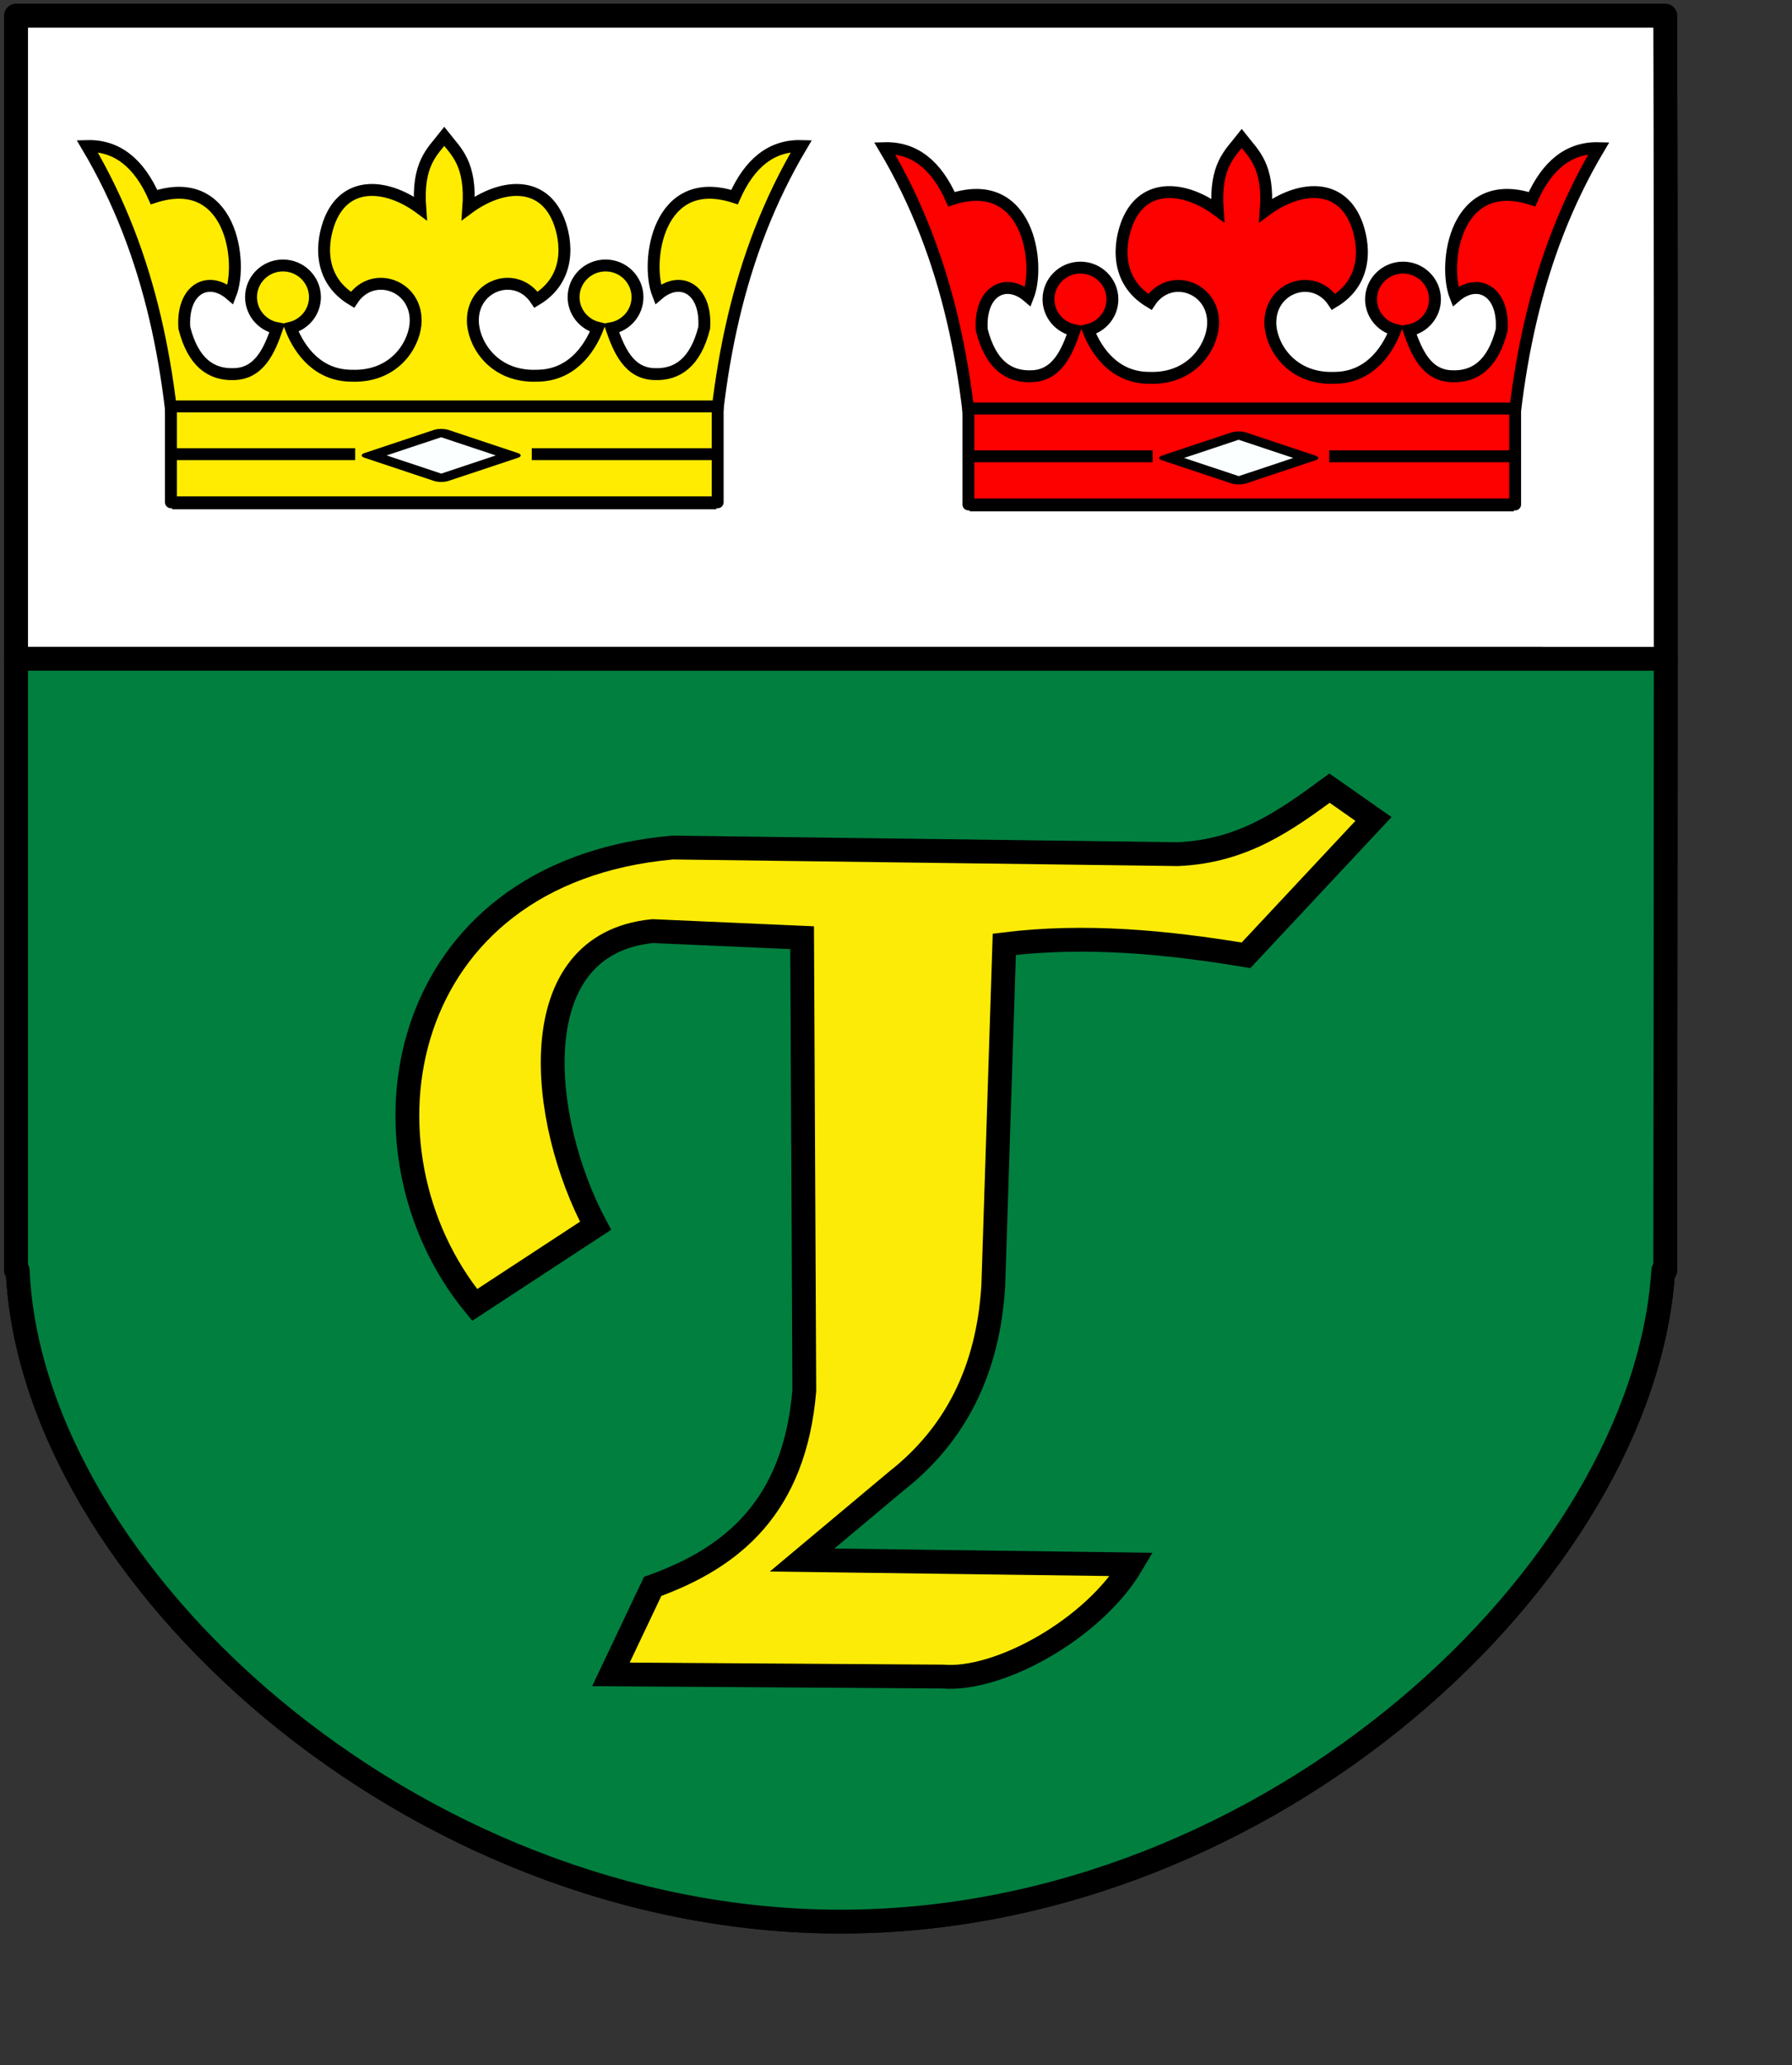<?xml version="1.0" encoding="UTF-8" standalone="no"?>
<!-- Created with Inkscape (http://www.inkscape.org/) -->
<svg
   xmlns:dc="http://purl.org/dc/elements/1.1/"
   xmlns:cc="http://web.resource.org/cc/"
   xmlns:rdf="http://www.w3.org/1999/02/22-rdf-syntax-ns#"
   xmlns:svg="http://www.w3.org/2000/svg"
   xmlns="http://www.w3.org/2000/svg"
   xmlns:sodipodi="http://inkscape.sourceforge.net/DTD/sodipodi-0.dtd"
   xmlns:inkscape="http://www.inkscape.org/namespaces/inkscape"
   id="svg3748"
   sodipodi:version="0.32"
   inkscape:version="0.42+devel"
   width="600pt"
   height="691pt"
   sodipodi:docbase="E:\Inkscape - rysunki\WIKIPEDIA"
   sodipodi:docname="POL_gmina_Teresin_COA.svg"
   version="1.0">
  <rect width="100%" height="100%" fill="#333333" stroke="none"/>
  <defs
     id="defs3751" />
  <sodipodi:namedview
     inkscape:window-height="678"
     inkscape:window-width="751"
     inkscape:pageshadow="2"
     inkscape:pageopacity="0.0"
     borderopacity="1.0"
     bordercolor="#666666"
     pagecolor="#ffffff"
     id="base"
     showguides="true"
     inkscape:guide-bbox="true"
     inkscape:zoom="0.57588522"
     inkscape:cx="378.68917"
     inkscape:cy="425.78005"
     inkscape:window-x="-1"
     inkscape:window-y="-10"
     inkscape:current-layer="svg3748" />
  <g
     id="g5685">
    <g
       transform="translate(0.145,-0.256)"
       inkscape:label="Warstwa 1"
       id="layer1">
      <path
         style="fill:none;fill-opacity:1;fill-rule:nonzero;stroke:#000000;stroke-width:10.63;stroke-linecap:round;stroke-linejoin:round;stroke-miterlimit:4;stroke-dasharray:none;stroke-dashoffset:0;stroke-opacity:1"
         d="M 7.04,7.281 L 7.04,567 L 7.759,567 C 13.616,701.386 182.691,857.562 375.134,857.562 C 567.576,857.562 733.94,701.386 742.384,567 L 743.259,567 C 743.259,567 743.811,155.495 743.259,7.281 C 618.84,7.281 110.697,7.281 7.04,7.281 z "
         id="path2972"
         sodipodi:nodetypes="cccscccc" />
    </g>
    <g
       id="g5600"
       inkscape:label="Warstwa 1"
       transform="translate(0.145,-0.256)">
      <path
         id="path5602"
         d="M 743.489,294.18 C 743.53,185.74 743.499,71.667 743.259,7.281 C 618.84,7.281 110.697,7.281 7.04,7.281 L 7.04,294.17 L 743.489,294.18 z "
         style="fill:#ffffff;fill-opacity:1;fill-rule:nonzero;stroke:#000000;stroke-width:10.63;stroke-linecap:round;stroke-linejoin:round;stroke-miterlimit:4;stroke-dasharray:none;stroke-dashoffset:0;stroke-opacity:1" />
      <path
         id="path5604"
         d="M 7.04,294.17 L 7.04,567 L 7.759,567 C 13.616,701.386 182.691,857.562 375.134,857.562 C 567.576,857.562 733.94,701.386 742.384,567 L 743.259,567 C 743.259,567 743.436,435.364 743.489,294.18 L 7.04,294.17 z "
         style="fill:#017f3f;fill-opacity:1;fill-rule:nonzero;stroke:#000000;stroke-width:10.63;stroke-linecap:round;stroke-linejoin:round;stroke-miterlimit:4;stroke-dasharray:none;stroke-dashoffset:0;stroke-opacity:1" />
    </g>
    <g
       id="g5669">
      <g
         id="g5662"
         transform="translate(1508.165,-219.427)">
        <path
           id="path5645"
           style="fill:#fd0000;fill-opacity:1;fill-rule:evenodd;stroke:#000000;stroke-width:5.315;stroke-linecap:butt;stroke-linejoin:miter;stroke-miterlimit:4;stroke-dasharray:none;stroke-opacity:1"
           d="M -1072.708,444.909 C -1074.73,388.496 -1084.3,334.247 -1113.27,285.534 C -1099.827,285.166 -1090.071,293.215 -1083.395,308.315 C -1048.998,297.154 -1043.53,337.224 -1049.239,351.721 C -1059.036,343.274 -1071.014,349.112 -1069.864,366.659 C -1065.948,382.128 -1057.834,387.651 -1047.802,387.284 C -1036.24,387.092 -1031.808,376.466 -1028.458,366.815 C -1035.075,365.59 -1040.083,359.839 -1040.083,352.94 C -1040.083,345.15 -1033.709,338.815 -1025.833,338.815 C -1017.957,338.815 -1011.552,345.15 -1011.552,352.94 C -1011.552,359.559 -1016.177,365.105 -1022.395,366.628 C -1018.246,377.275 -1009.816,387.972 -995.145,388.003 C -976.706,388.679 -967.705,375.128 -966.677,365.221 C -965.042,347.826 -985.706,340.354 -994.802,354.128 C -1010.668,344.643 -1008.553,327.653 -1004.77,318.378 C -997.27,300.326 -978.645,302.843 -964.552,313.284 C -966.016,293.407 -959.167,288.083 -953.82,281.253 C -948.472,288.083 -941.624,293.407 -943.088,313.284 C -928.995,302.843 -910.37,300.326 -902.869,318.378 C -899.087,327.653 -896.972,344.643 -912.838,354.128 C -921.933,340.354 -942.598,347.826 -940.963,365.221 C -939.935,375.128 -930.933,388.679 -912.494,388.003 C -897.824,387.972 -889.394,377.275 -885.244,366.628 C -891.463,365.105 -896.088,359.559 -896.088,352.94 C -896.088,345.15 -889.683,338.815 -881.807,338.815 C -873.931,338.815 -867.557,345.15 -867.557,352.94 C -867.557,359.839 -872.565,365.59 -879.182,366.815 C -875.832,376.466 -871.4,387.092 -859.838,387.284 C -849.805,387.651 -841.692,382.128 -837.776,366.659 C -836.626,349.112 -848.603,343.274 -858.401,351.721 C -864.11,337.224 -858.642,297.154 -824.244,308.315 C -817.569,293.215 -807.812,285.166 -794.369,285.534 C -823.34,334.247 -832.91,388.496 -834.932,444.909 L -1072.708,444.909 z "
           sodipodi:nodetypes="cccccccssscccccccccccccssscccccccc" />
        <rect
           style="opacity:1;fill:#fd0000;fill-opacity:1;fill-rule:evenodd;stroke:#000000;stroke-width:5.315;stroke-linecap:round;stroke-linejoin:round;stroke-miterlimit:4;stroke-dasharray:none;stroke-dashoffset:0;stroke-opacity:1"
           id="rect5647"
           width="244.081"
           height="42.784"
           x="-1075.848"
           y="401.692" />
        <path
           style="fill:#ffec00;fill-opacity:1;fill-rule:evenodd;stroke:#000000;stroke-width:5.315;stroke-linecap:butt;stroke-linejoin:miter;stroke-miterlimit:4;stroke-dasharray:none;stroke-opacity:1"
           d="M -993.594,422.997 L -1075.286,422.997"
           id="path5649" />
        <path
           id="path5651"
           d="M -833.062,422.997 L -914.753,422.997"
           style="fill:#ffec00;fill-opacity:1;fill-rule:evenodd;stroke:#000000;stroke-width:5.315;stroke-linecap:butt;stroke-linejoin:miter;stroke-miterlimit:4;stroke-dasharray:none;stroke-opacity:1" />
        <rect
           style="opacity:1;fill:#fbffff;fill-opacity:1;fill-rule:evenodd;stroke:#000000;stroke-width:6.866;stroke-linecap:round;stroke-linejoin:round;stroke-miterlimit:4;stroke-dasharray:none;stroke-dashoffset:0;stroke-opacity:1"
           id="rect5653"
           width="32.535"
           height="32.563"
           x="-1189.993"
           y="150.928"
           transform="matrix(0.949,-0.316,0.949,0.316,0,0)" />
      </g>
      <g
         id="g5655"
         transform="translate(1152.152,-9.499)">
        <path
           sodipodi:nodetypes="cccccccssscccccccccccccssscccccccc"
           d="M -1072.708,234.031 C -1074.73,177.618 -1084.3,123.37 -1113.27,74.656 C -1099.827,74.289 -1090.071,82.338 -1083.395,97.438 C -1048.998,86.276 -1043.53,126.347 -1049.239,140.844 C -1059.036,132.396 -1071.014,138.235 -1069.864,155.781 C -1065.948,171.251 -1057.834,176.773 -1047.802,176.406 C -1036.24,176.214 -1031.808,165.589 -1028.458,155.938 C -1035.075,154.712 -1040.083,148.961 -1040.083,142.062 C -1040.083,134.272 -1033.709,127.938 -1025.833,127.938 C -1017.957,127.938 -1011.552,134.272 -1011.552,142.062 C -1011.552,148.681 -1016.177,154.228 -1022.395,155.75 C -1018.246,166.397 -1009.816,177.094 -995.145,177.125 C -976.706,177.802 -967.705,164.25 -966.677,154.344 C -965.042,136.948 -985.706,129.476 -994.802,143.25 C -1010.668,133.766 -1008.553,116.775 -1004.77,107.5 C -997.27,89.448 -978.645,91.965 -964.552,102.406 C -966.016,82.529 -959.167,77.205 -953.82,70.375 C -948.472,77.205 -941.624,82.529 -943.088,102.406 C -928.995,91.965 -910.37,89.448 -902.869,107.5 C -899.087,116.775 -896.972,133.766 -912.838,143.25 C -921.933,129.476 -942.598,136.948 -940.963,154.344 C -939.935,164.25 -930.933,177.802 -912.494,177.125 C -897.824,177.094 -889.394,166.397 -885.244,155.75 C -891.463,154.228 -896.088,148.681 -896.088,142.062 C -896.088,134.272 -889.683,127.938 -881.807,127.938 C -873.931,127.938 -867.557,134.272 -867.557,142.062 C -867.557,148.961 -872.565,154.712 -879.182,155.938 C -875.832,165.589 -871.4,176.214 -859.838,176.406 C -849.805,176.773 -841.692,171.251 -837.776,155.781 C -836.626,138.235 -848.603,132.396 -858.401,140.844 C -864.11,126.347 -858.642,86.276 -824.244,97.438 C -817.569,82.338 -807.812,74.289 -794.369,74.656 C -823.34,123.37 -832.91,177.618 -834.932,234.031 L -1072.708,234.031 z "
           style="fill:#ffec00;fill-opacity:1;fill-rule:evenodd;stroke:#000000;stroke-width:5.315;stroke-linecap:butt;stroke-linejoin:miter;stroke-miterlimit:4;stroke-dasharray:none;stroke-opacity:1"
           id="path5608" />
        <rect
           y="190.814"
           x="-1075.848"
           height="42.784"
           width="244.081"
           id="rect5624"
           style="opacity:1;fill:#ffec00;fill-opacity:1;fill-rule:evenodd;stroke:#000000;stroke-width:5.315;stroke-linecap:round;stroke-linejoin:round;stroke-miterlimit:4;stroke-dasharray:none;stroke-dashoffset:0;stroke-opacity:1" />
        <path
           id="path5629"
           d="M -993.594,212.119 L -1075.286,212.119"
           style="fill:#ffec00;fill-opacity:1;fill-rule:evenodd;stroke:#000000;stroke-width:5.315;stroke-linecap:butt;stroke-linejoin:miter;stroke-miterlimit:4;stroke-dasharray:none;stroke-opacity:1" />
        <path
           style="fill:#ffec00;fill-opacity:1;fill-rule:evenodd;stroke:#000000;stroke-width:5.315;stroke-linecap:butt;stroke-linejoin:miter;stroke-miterlimit:4;stroke-dasharray:none;stroke-opacity:1"
           d="M -833.062,212.119 L -914.753,212.119"
           id="path5631" />
        <rect
           transform="matrix(0.949,-0.316,0.949,0.316,0,0)"
           y="-183.02"
           x="-856.045"
           height="32.563"
           width="32.535"
           id="rect5610"
           style="opacity:1;fill:#fbffff;fill-opacity:1;fill-rule:evenodd;stroke:#000000;stroke-width:6.866;stroke-linecap:round;stroke-linejoin:round;stroke-miterlimit:4;stroke-dasharray:none;stroke-dashoffset:0;stroke-opacity:1" />
      </g>
    </g>
    <path
       sodipodi:nodetypes="ccccccccccccccccccc"
       id="path5683"
       d="M 613.163,365.372 L 556.261,426.197 C 520.289,420.244 484.317,416.845 448.344,421.292 L 443.439,573.356 C 441.194,611.906 426.058,640.43 400.272,660.671 L 358.087,695.989 L 505.246,697.951 C 488.126,726.855 445.823,750.125 420.875,747.985 L 272.735,747.004 L 291.375,707.761 C 326.981,694.959 354.675,672.267 359.068,620.447 L 358.087,418.349 L 291.375,415.406 C 232.119,421.242 240.943,500.322 265.867,546.868 L 211.909,582.186 C 154.89,512.754 176.168,389.267 300.204,378.125 L 525.848,381.068 C 555.25,379.805 574.343,365.654 593.541,351.637 L 613.163,365.372 z "
       style="fill:#fceb07;fill-opacity:1;fill-rule:evenodd;stroke:#000000;stroke-width:10.63;stroke-linecap:butt;stroke-linejoin:miter;stroke-miterlimit:4;stroke-dasharray:none;stroke-opacity:1" />
  </g>
</svg>

